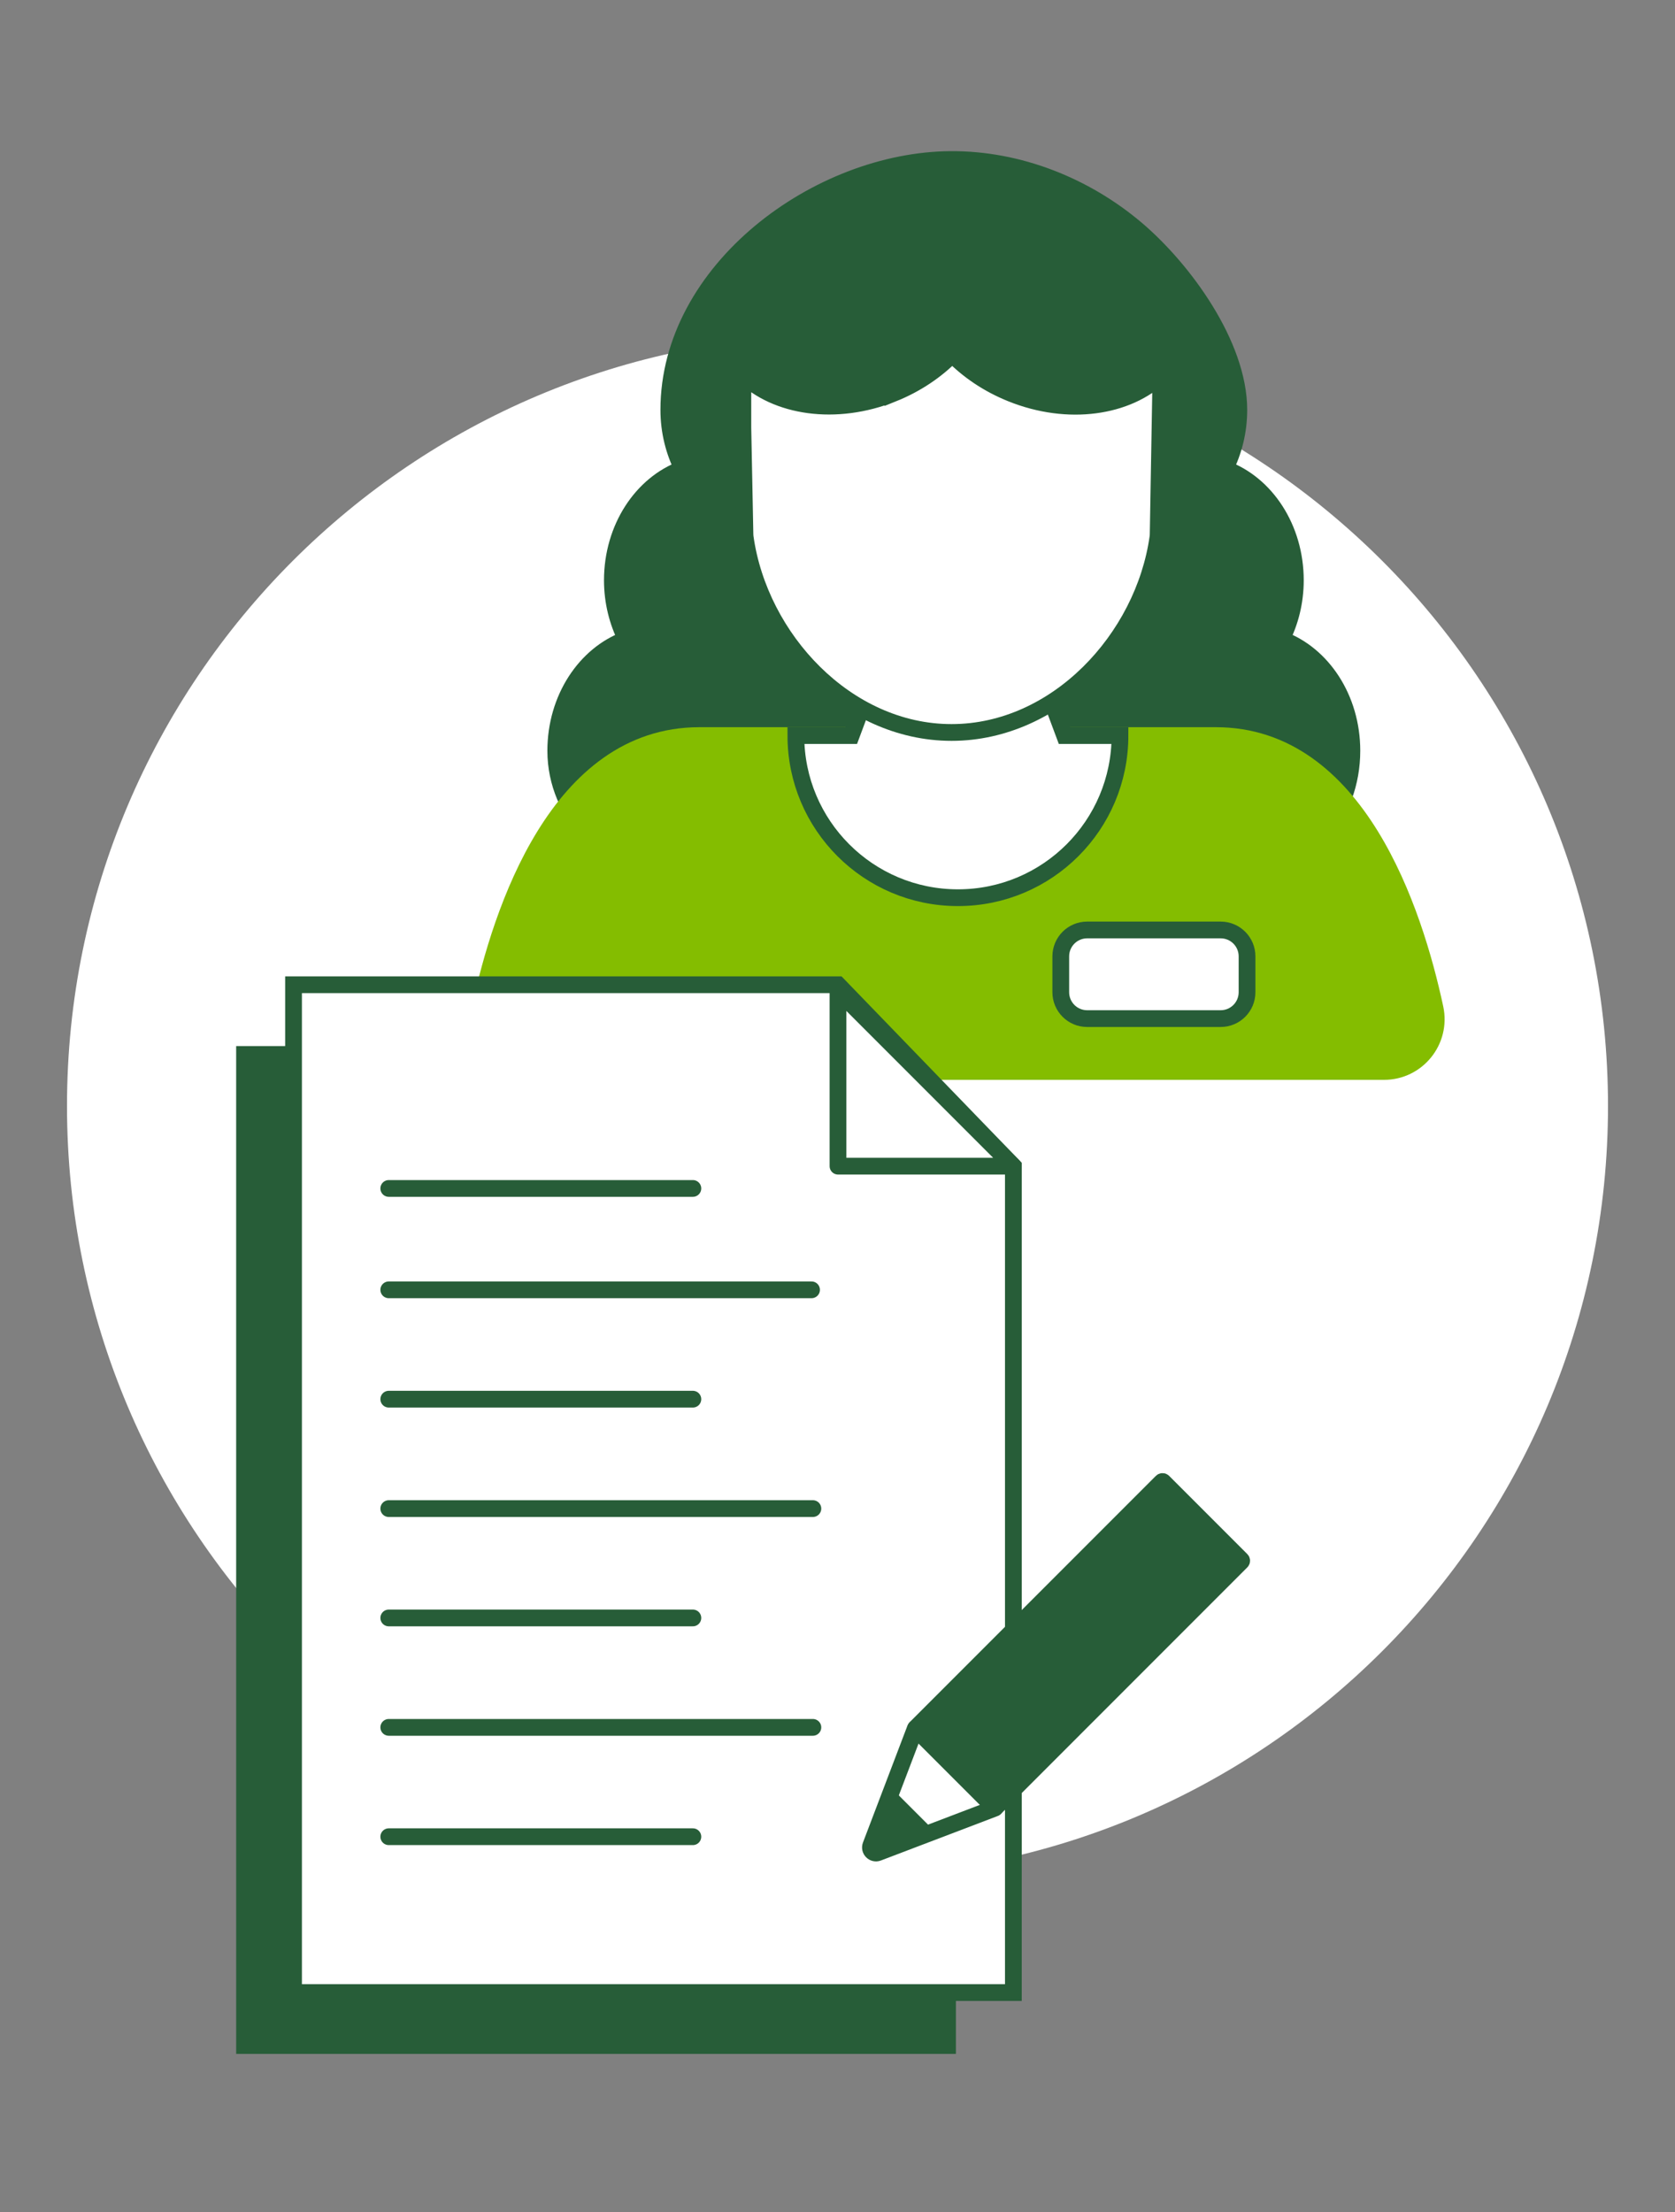 <?xml version="1.0" encoding="UTF-8"?>
<svg xmlns="http://www.w3.org/2000/svg" width="200" height="264" viewBox="0 0 200 264" fill="none">
  <rect x="0" y="0" width="200" height="264" fill="#808080" stroke="none"/>
  <path d="M100 224C150.81 224 192 182.81 192 132C192 81.19 150.81 40 100 40C49.19 40 8 81.19 8 132C8 182.81 49.19 224 100 224Z" fill="white"></path>
  <path d="M74.789 76.3C73.739 74.23 73.119 71.83 73.119 69.26C73.119 63.02 76.649 57.75 81.529 55.96C80.479 53.89 79.859 51.49 79.859 48.92C79.859 32.22 97.689 19.12 113.549 19.04C121.629 19 129.569 22.16 135.699 27.36C141.369 32.18 147.919 41.17 147.919 48.92C147.919 51.49 147.299 53.9 146.249 55.96C151.129 57.74 154.669 63.02 154.669 69.26C154.669 71.83 154.049 74.24 152.999 76.3C157.879 78.08 161.419 83.36 161.419 89.6C161.419 97.29 156.029 103.52 149.379 103.52C146.219 103.52 132.129 95.75 124.369 84.54C131.709 80.46 137.059 72.51 138.239 64.15C138.259 64 138.269 63.85 138.279 63.7L138.599 44.8C137.339 46.01 135.779 46.95 134.009 47.57C133.959 47.59 133.919 47.6 133.869 47.62C133.389 47.78 132.899 47.92 132.389 48.04C132.269 48.07 132.159 48.1 132.039 48.12C131.799 48.17 131.559 48.22 131.309 48.26C131.119 48.29 130.929 48.32 130.749 48.34C130.429 48.38 130.109 48.42 129.789 48.44C129.529 48.46 129.259 48.48 128.999 48.49C128.799 48.49 128.589 48.49 128.389 48.49C128.119 48.49 127.849 48.49 127.579 48.47C127.339 48.46 127.089 48.45 126.849 48.43C126.519 48.4 126.199 48.37 125.869 48.33C125.649 48.3 125.429 48.27 125.209 48.23C124.979 48.19 124.749 48.15 124.509 48.1C123.259 47.85 122.009 47.49 120.759 46.99C117.949 45.86 115.549 44.22 113.679 42.3C111.809 44.22 109.419 45.86 106.599 46.99C105.999 47.23 105.399 47.43 104.809 47.63C104.349 47.77 103.889 47.89 103.429 47.99C103.379 48 103.329 48.01 103.279 48.02C102.839 48.12 102.409 48.2 101.969 48.27C101.859 48.29 101.749 48.3 101.639 48.32C101.189 48.38 100.739 48.43 100.299 48.46C100.259 48.46 100.219 48.46 100.189 48.47C99.739 48.5 99.289 48.51 98.839 48.5C98.669 48.5 98.509 48.5 98.339 48.49C98.059 48.49 97.769 48.46 97.489 48.44C97.309 48.43 97.119 48.41 96.939 48.39C96.609 48.35 96.289 48.31 95.969 48.25C95.699 48.2 95.439 48.15 95.179 48.09C94.969 48.04 94.769 48 94.569 47.95C94.349 47.89 94.129 47.83 93.909 47.76C93.739 47.71 93.579 47.65 93.409 47.59C92.919 47.42 92.439 47.23 91.989 47.01C91.939 46.99 91.899 46.97 91.849 46.95C91.629 46.84 91.429 46.73 91.219 46.61C91.089 46.54 90.959 46.47 90.839 46.39C90.639 46.27 90.439 46.14 90.239 46.01C90.129 45.93 90.019 45.85 89.909 45.77C89.569 45.52 89.239 45.25 88.939 44.96C88.859 44.88 88.769 44.81 88.689 44.74V51.07L88.939 63.71C88.939 63.86 88.959 64.01 88.979 64.16C90.229 72.94 96.049 81.25 103.939 85.13C96.099 96.03 82.449 103.53 79.339 103.53C72.699 103.53 66.359 97.29 66.359 89.61C66.359 83.37 69.899 78.1 74.779 76.31L74.789 76.3Z" fill="#275D38" stroke="#275D38" stroke-width="2" stroke-miterlimit="10" stroke-linecap="round"></path>
  <path d="M63.44 127.88C59.46 127.88 56.51 124.22 57.34 120.33C59.83 108.71 66.66 87.79 83.51 87.79H91.74H136.95H145.18C162.03 87.79 168.86 108.72 171.35 120.33C172.18 124.22 169.23 127.88 165.25 127.88H63.44Z" fill="#84BD00" stroke="#84BD00" stroke-width="2" stroke-miterlimit="10" stroke-linecap="round"></path>
  <path d="M101.639 87.79L103.599 82.54H125.159L127.119 87.79H133.729C133.729 98.48 125.069 107.14 114.379 107.14C103.689 107.14 95.029 98.48 95.029 87.79H101.639Z" fill="white" stroke="#275D38" stroke-width="2" stroke-miterlimit="10" stroke-linecap="round"></path>
  <path d="M106.619 46.97C109.429 45.84 111.829 44.2 113.699 42.28C115.569 44.2 117.959 45.84 120.779 46.97C127.549 49.69 134.639 48.62 138.619 44.78L138.289 63.68C138.289 63.83 138.279 63.99 138.259 64.14C136.549 76.22 126.169 87.42 113.619 87.42C101.069 87.42 90.689 76.22 88.979 64.14C88.959 63.99 88.949 63.84 88.949 63.68L88.699 51.04V44.7C92.659 48.6 99.809 49.69 106.619 46.96V46.97Z" fill="white" stroke="#275D38" stroke-width="2" stroke-miterlimit="10" stroke-linecap="round"></path>
  <path d="M129.81 121.57H145.75C147.49 121.57 148.9 120.16 148.9 118.42V114.14C148.9 112.4 147.49 110.99 145.75 110.99H129.81C128.071 110.99 126.66 112.4 126.66 114.14V118.42C126.66 120.16 128.071 121.57 129.81 121.57Z" fill="white" stroke="#275D38" stroke-width="2" stroke-miterlimit="10" stroke-linecap="round"></path>
  <path d="M93.199 124.85H28.199V245.13H114.139V146.49L93.199 124.85Z" fill="#275D38"></path>
  <path d="M100.059 117.53H35.049V237.81H120.999V139.18L100.059 117.53Z" fill="white" stroke="#275D38" stroke-width="2" stroke-miterlimit="10" stroke-linecap="round"></path>
  <path d="M100.059 118.24L120.999 139.18H100.059V118.24Z" fill="white" stroke="#275D38" stroke-width="2" stroke-linecap="round" stroke-linejoin="round"></path>
  <path d="M46.42 141.84H82.73" stroke="#275D38" stroke-width="2" stroke-miterlimit="10" stroke-linecap="round"></path>
  <path d="M46.42 166.99H82.73" stroke="#275D38" stroke-width="2" stroke-miterlimit="10" stroke-linecap="round"></path>
  <path d="M46.42 180.05H97.06" stroke="#275D38" stroke-width="2" stroke-miterlimit="10" stroke-linecap="round"></path>
  <path d="M46.42 193.1H82.73" stroke="#275D38" stroke-width="2" stroke-miterlimit="10" stroke-linecap="round"></path>
  <path d="M46.42 206.16H97.06" stroke="#275D38" stroke-width="2" stroke-miterlimit="10" stroke-linecap="round"></path>
  <path d="M46.42 219.21H82.73" stroke="#275D38" stroke-width="2" stroke-miterlimit="10" stroke-linecap="round"></path>
  <path d="M46.42 153.94H96.9" stroke="#275D38" stroke-width="2" stroke-miterlimit="10" stroke-linecap="round"></path>
  <path d="M118.789 215.8L104.839 221.11C104.299 221.32 103.769 220.79 103.979 220.25L109.289 206.3" fill="white"></path>
  <path d="M118.789 215.8L104.839 221.11C104.299 221.32 103.769 220.79 103.979 220.25L109.289 206.3" stroke="#275D38" stroke-width="2" stroke-miterlimit="10" stroke-linecap="round"></path>
  <path d="M111.58 218.54L106.4 213.36L104.19 219.54C103.9 220.36 104.7 221.15 105.51 220.84L111.57 218.53L111.58 218.54Z" fill="#275D38"></path>
  <path d="M109.37 206.374L118.704 215.708C118.751 215.754 118.827 215.754 118.874 215.708L148.226 186.356C148.273 186.309 148.273 186.233 148.226 186.186L138.892 176.852C138.845 176.805 138.769 176.805 138.722 176.852L109.37 206.204C109.324 206.251 109.324 206.327 109.37 206.374Z" fill="#275D38" stroke="#275D38" stroke-width="2" stroke-miterlimit="10" stroke-linecap="round"></path>
</svg>
